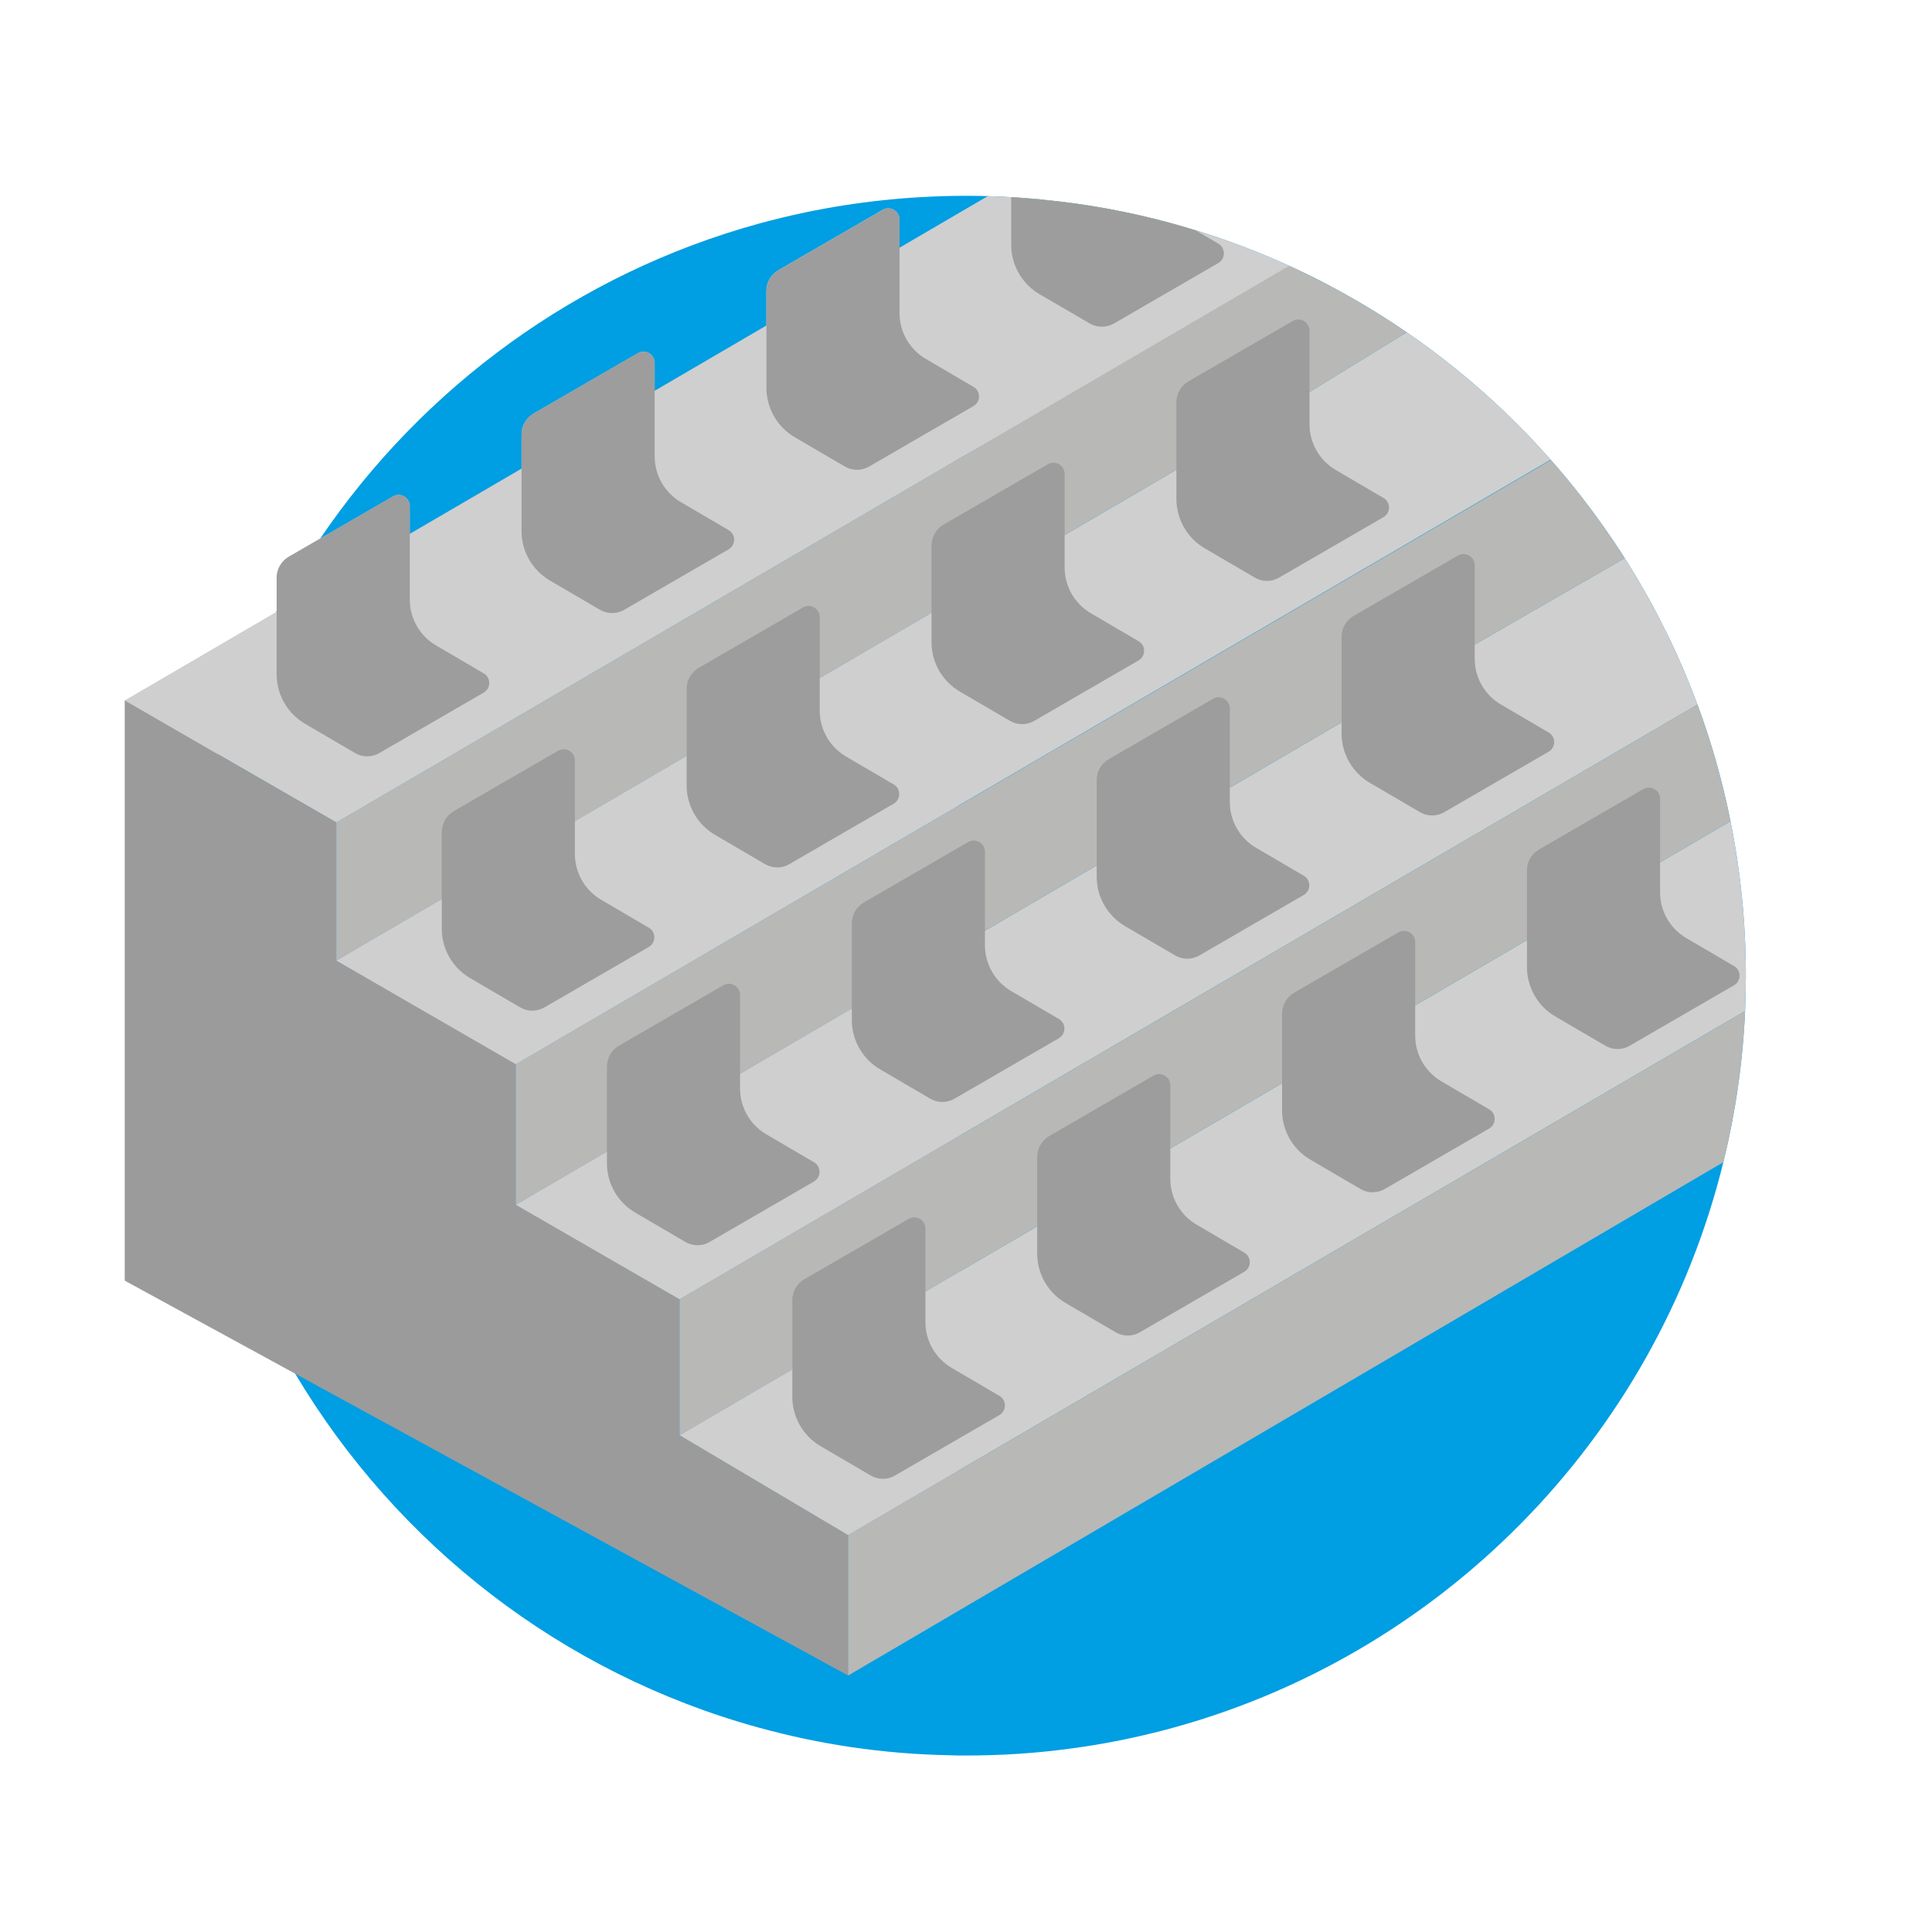 <?xml version="1.0" encoding="UTF-8"?>
<svg id="Capa_1" data-name="Capa 1" xmlns="http://www.w3.org/2000/svg" viewBox="0 0 200 200">
  <defs>
    <style>
      .cls-1 {
        fill: #89b8e3;
      }

      .cls-1, .cls-2, .cls-3, .cls-4, .cls-5, .cls-6, .cls-7 {
        stroke-width: 0px;
      }

      .cls-2 {
        fill: #9c9b9b;
      }

      .cls-3 {
        fill: #009ee2;
      }

      .cls-4 {
        fill: #b8b8b7;
      }

      .cls-5 {
        fill: #9d9d9d;
      }

      .cls-6 {
        fill: #58b9e9;
      }

      .cls-7 {
        fill: #cfcfcf;
      }
    </style>
  </defs>
  <path class="cls-3" d="M180.73,101c0,1.23-.03,2.45-.08,3.66-.24,5.37-1.01,10.6-2.25,15.65-7.05,28.73-29.48,51.42-58.06,58.84-5.17,1.34-10.53,2.18-16.04,2.47-1.42.07-2.86.11-4.3.11-.62,0-1.23,0-1.84-.03-6.78-.14-13.35-1.13-19.62-2.86-20.32-5.58-37.43-18.91-47.97-36.62-7.17-12.06-11.3-26.16-11.3-41.22,0-7.96,1.15-15.65,3.31-22.91,1.51-5.15,3.53-10.07,6-14.73h0s.04-.09.06-.12c1.37-2.59,2.87-5.09,4.51-7.49,10.63-15.69,26.65-27.44,45.4-32.6,1.58-.43,3.18-.82,4.8-1.16,2.63-.55,5.3-.97,8.02-1.26,1.42-.15,2.85-.27,4.29-.34,1.43-.08,2.88-.12,4.34-.12.76,0,1.51.01,2.26.03.81.02,1.62.06,2.42.11.62.03,1.24.07,1.85.13h.02c.27.02.55.04.82.07.01,0,.02,0,.02,0,.1.01.21.01.31.03.06,0,.11,0,.17.02,4.53.43,8.94,1.24,13.22,2.4.89.24,1.78.5,2.65.77h.02c3.33,1.03,6.57,2.26,9.7,3.69.17.08.34.15.5.23,2.38,1.1,4.69,2.32,6.93,3.64.48.28.96.57,1.43.86.95.59,1.89,1.19,2.81,1.82.16.11.33.22.49.33,1.78,1.21,3.49,2.5,5.16,3.85,3.5,2.83,6.76,5.96,9.74,9.34.02,0,.02.02.03.03,1.09,1.24,2.15,2.51,3.16,3.81,1.59,2.04,3.09,4.16,4.48,6.35,1.54,2.42,2.95,4.92,4.22,7.51h.01c1.23,2.49,2.33,5.04,3.3,7.65,1.44,3.89,2.59,7.92,3.42,12.07,1.04,5.17,1.59,10.51,1.59,15.99Z"/>
  <g>
    <g>
      <polygon class="cls-1" points="99.26 61.79 34.82 99.44 53.4 110.16 99.26 83.37 99.26 61.79"/>
      <polygon class="cls-1" points="99.26 97.92 53.4 124.71 70.35 134.5 99.26 117.61 99.26 97.92"/>
      <polygon class="cls-1" points="99.26 131.68 70.35 148.57 87.8 158.91 99.26 152.21 99.26 131.68"/>
      <polygon class="cls-6" points="99.26 47.49 34.82 85.15 34.82 99.44 99.26 61.79 99.26 47.49"/>
      <polygon class="cls-6" points="99.26 83.39 53.4 110.16 53.4 124.71 99.26 97.92 99.26 83.39"/>
      <polygon class="cls-6" points="99.26 117.61 70.35 134.5 70.35 148.57 99.26 131.68 99.26 117.61"/>
      <polygon class="cls-6" points="99.26 152.21 87.8 158.9 87.8 173.2 99.26 166.5 99.26 152.21"/>
      <path class="cls-7" d="M99.26,53.39l-1.57.91c-.78.45-1.26,1.28-1.26,2.18v10c0,2.06,1.08,3.97,2.83,5.04v-18.14Z"/>
      <path class="cls-7" d="M99.26,39.16l-3.44-2.02c-1.68-.99-2.71-2.79-2.71-4.74v-9.68c0-.89-.97-1.45-1.74-1l-10.78,6.24c-.78.45-1.26,1.28-1.26,2.18v10.01c0,2.1,1.12,4.05,2.93,5.11l5.18,3.03c.78.46,1.75.46,2.53,0l9.28-5.38v-3.76Z"/>
      <path class="cls-7" d="M99.26,87.72l-9.82,5.69c-.78.45-1.26,1.28-1.26,2.18v10.01c0,2.1,1.12,4.05,2.93,5.11l5.18,3.03c.78.46,1.75.46,2.53,0l.43-.25v-25.77Z"/>
      <path class="cls-7" d="M92.52,81.21l-4.95-2.9c-1.68-.99-2.71-2.79-2.71-4.74v-9.68c0-.89-.97-1.45-1.74-1l-10.78,6.24c-.78.45-1.26,1.28-1.26,2.18v10c0,2.1,1.12,4.05,2.93,5.11l5.18,3.03c.78.46,1.75.46,2.53,0l10.79-6.25c.77-.45.77-1.55,0-2Z"/>
      <path class="cls-7" d="M75.43,54.88l-4.95-2.9c-1.68-.99-2.71-2.79-2.71-4.74v-9.68c0-.89-.97-1.45-1.74-1l-10.78,6.24c-.78.45-1.26,1.28-1.26,2.18v10c0,2.1,1.12,4.05,2.93,5.11l5.18,3.03c.78.46,1.75.46,2.53,0l10.79-6.25c.77-.45.77-1.55,0-2Z"/>
      <path class="cls-7" d="M99.26,142.04l-.76-.44c-1.68-.99-2.71-2.79-2.71-4.74v-9.68c0-.89-.97-1.45-1.74-1l-10.78,6.24c-.78.45-1.26,1.28-1.26,2.18v10c0,2.1,1.12,4.05,2.93,5.11l5.18,3.03c.78.46,1.75.46,2.53,0l6.6-3.82v-6.89Z"/>
      <path class="cls-7" d="M84.27,120.32l-4.95-2.9c-1.68-.99-2.71-2.79-2.71-4.74v-9.68c0-.89-.97-1.45-1.74-1l-10.78,6.24c-.78.45-1.26,1.28-1.26,2.18v10c0,2.1,1.12,4.05,2.93,5.11l5.18,3.03c.78.46,1.75.46,2.53,0l10.79-6.25c.77-.45.77-1.55,0-2Z"/>
      <path class="cls-7" d="M67.17,96.04l-4.95-2.9c-1.68-.99-2.71-2.79-2.71-4.74v-9.68c0-.89-.97-1.45-1.74-1l-10.78,6.24c-.78.45-1.26,1.28-1.26,2.18v10c0,2.1,1.12,4.05,2.93,5.11l5.18,3.03c.78.46,1.75.46,2.53,0l10.79-6.25c.77-.45.77-1.55,0-2Z"/>
      <path class="cls-7" d="M50.08,69.71l-4.95-2.9c-1.68-.99-2.71-2.79-2.71-4.74v-9.68c0-.89-.97-1.45-1.74-1l-10.78,6.24c-.78.45-1.26,1.28-1.26,2.18v10c0,2.1,1.12,4.05,2.93,5.11l5.18,3.03c.78.46,1.75.46,2.53,0l10.79-6.25c.77-.45.77-1.55,0-2Z"/>
      <path class="cls-7" d="M133.96,27.75l-34.7,19.75-64.44,37.65-12.24-7.06-9.67-5.58,15.67-9.15h0s.06-.04.06-.04l13.77-8.05,11.58-6.76,13.77-8.05,11.57-6.76,13.78-8.05,9.15-5.35c.81.02,1.62.06,2.42.11.62.03,1.24.07,1.85.13h.02c.27.02.55.04.82.07.01,0,.02,0,.02,0,.1.01.21.01.31.03.06,0,.11,0,.17.02,4.53.43,8.94,1.24,13.22,2.4.89.24,1.78.5,2.65.77h.02c3.33,1.03,6.57,2.26,9.7,3.69.17.08.34.15.5.23Z"/>
    </g>
    <polygon class="cls-2" points="87.8 173.45 12.91 132.57 12.91 72.5 34.82 85.15 34.82 99.44 53.4 110.16 53.4 124.71 70.35 134.5 70.35 148.57 87.8 158.91 87.8 173.45"/>
    <g>
      <path class="cls-7" d="M160.52,47.59l-61.26,35.79-45.86,26.79-18.58-10.73,10.91-6.37,13.78-8.06,11.57-6.76,13.78-8.05,11.57-6.76,2.83-1.65,10.95-6.4,11.57-6.76,13.78-8.05,10.06-6.18c1.78,1.21,3.49,2.5,5.16,3.85,3.5,2.83,6.76,5.96,9.74,9.34Z"/>
      <path class="cls-7" d="M175.72,72.94l-76.46,44.67-28.91,16.89-16.95-9.78,9.43-5.51,13.78-8.05,11.57-6.76,11.08-6.47h0s2.7-1.58,2.7-1.58l11.57-6.76,13.78-8.05,11.57-6.76,13.78-8.05,15.53-8.95c1.54,2.42,2.95,4.92,4.22,7.51h.01c1.23,2.49,2.33,5.04,3.3,7.65Z"/>
      <path class="cls-7" d="M180.73,101c0,1.23-.03,2.45-.08,3.66l-81.39,47.55-11.46,6.7-17.44-10.34,11.66-6.81,13.78-8.05h0s3.46-2.03,3.46-2.03l8.11-4.73,13.77-8.05,11.58-6.76,13.77-8.05,11.58-6.77,13.77-8.04,7.3-4.27c1.04,5.17,1.59,10.51,1.59,15.99Z"/>
      <path class="cls-4" d="M145.62,34.4l-10.06,6.18-13.78,8.05-11.57,6.76-10.95,6.4-2.83,1.65-11.57,6.76-13.78,8.05-11.57,6.76-13.78,8.06-10.91,6.37v-14.29l64.44-37.65,32.49-18.99,1.71-.99c.17.08.34.15.5.23,2.38,1.1,4.69,2.32,6.93,3.64.48.28.96.57,1.43.86.95.59,1.89,1.19,2.81,1.82.16.11.33.22.49.33Z"/>
      <path class="cls-4" d="M168.19,57.78l-15.53,8.95-13.78,8.05-11.57,6.76-13.78,8.05-11.57,6.76-2.7,1.57h0s-11.08,6.48-11.08,6.48l-11.57,6.76-13.78,8.05-9.43,5.51v-14.55l45.86-26.77,61.29-35.78c1.09,1.24,2.15,2.51,3.16,3.81,1.59,2.04,3.09,4.16,4.48,6.35Z"/>
      <path class="cls-4" d="M179.14,85.01l-7.3,4.27-13.77,8.04-11.58,6.77-13.77,8.05-11.58,6.76-13.77,8.05-8.11,4.73-3.46,2.02h0s-13.78,8.06-13.78,8.06l-11.66,6.81v-14.07s28.9-16.89,28.9-16.89l76.46-44.67c1.44,3.89,2.59,7.92,3.42,12.07Z"/>
      <path class="cls-4" d="M180.65,104.66c-.24,5.37-1.01,10.6-2.25,15.65l-90.6,53.14v-14.54l11.46-6.7,81.39-47.55Z"/>
      <path class="cls-5" d="M179.51,100.01l-4.95-2.9c-1.68-.99-2.71-2.79-2.71-4.74v-9.68c0-.89-.97-1.45-1.74-1l-10.78,6.24c-.78.45-1.26,1.28-1.26,2.18v10c0,2.1,1.12,4.05,2.93,5.11l5.18,3.03c.78.46,1.75.46,2.53,0l10.79-6.25c.77-.45.77-1.55,0-2Z"/>
      <path class="cls-5" d="M160.32,75.83l-4.95-2.9c-1.68-.99-2.71-2.79-2.71-4.74v-9.68c0-.89-.97-1.45-1.74-1l-10.78,6.24c-.78.45-1.26,1.28-1.26,2.18v10c0,2.1,1.12,4.05,2.93,5.11l5.18,3.03c.78.46,1.75.46,2.53,0l10.79-6.25c.77-.45.77-1.55,0-2Z"/>
      <path class="cls-5" d="M143.22,51.55l-4.95-2.9c-1.68-.99-2.71-2.79-2.71-4.74v-9.68c0-.89-.97-1.45-1.74-1l-10.78,6.24c-.78.45-1.26,1.28-1.26,2.18v10c0,2.1,1.12,4.05,2.93,5.11l5.18,3.03c.78.46,1.75.46,2.53,0l10.79-6.25c.77-.45.77-1.55,0-2Z"/>
      <path class="cls-5" d="M126.69,26.14c.03.42-.16.85-.57,1.09l-10.79,6.25c-.78.45-1.75.45-2.53,0l-5.18-3.02c-1.82-1.06-2.94-3.01-2.94-5.11v-4.93c.62.03,1.24.07,1.85.13h.02c.27.02.55.04.82.07.01,0,.02,0,.02,0,.1.01.21.01.31.03.06,0,.11,0,.17.02,4.53.43,8.94,1.24,13.22,2.4.89.24,1.78.5,2.65.77h.02l2.37,1.39c.35.2.54.56.56.92Z"/>
      <path class="cls-5" d="M154.16,114.84l-4.95-2.9c-1.68-.99-2.71-2.79-2.71-4.74v-9.68c0-.89-.97-1.45-1.74-1l-10.78,6.24c-.78.45-1.26,1.28-1.26,2.18v10c0,2.1,1.12,4.05,2.93,5.11l5.18,3.03c.78.46,1.75.46,2.53,0l10.79-6.25c.77-.45.77-1.55,0-2Z"/>
      <path class="cls-5" d="M134.97,90.66l-4.95-2.9c-1.68-.99-2.71-2.79-2.71-4.74v-9.68c0-.89-.97-1.45-1.74-1l-10.78,6.24c-.78.45-1.26,1.28-1.26,2.18v10c0,2.1,1.12,4.05,2.93,5.11l5.18,3.03c.78.46,1.75.46,2.53,0l10.79-6.25c.77-.45.77-1.55,0-2Z"/>
      <path class="cls-5" d="M117.87,66.38l-4.95-2.9c-1.68-.99-2.71-2.79-2.71-4.74v-9.68c0-.89-.97-1.45-1.74-1l-10.78,6.24c-.78.45-1.26,1.28-1.26,2.18v10c0,2.1,1.12,4.05,2.93,5.11l5.18,3.03c.78.46,1.75.46,2.53,0l10.79-6.25c.77-.45.77-1.55,0-2Z"/>
      <path class="cls-5" d="M100.78,40.05l-4.95-2.9c-1.68-.99-2.71-2.79-2.71-4.74v-9.68c0-.89-.97-1.45-1.74-1l-10.78,6.24c-.78.45-1.26,1.28-1.26,2.18v10c0,2.1,1.12,4.05,2.93,5.11l5.18,3.03c.78.46,1.75.46,2.53,0l10.79-6.25c.77-.45.77-1.55,0-2Z"/>
      <path class="cls-5" d="M128.81,129.67l-4.95-2.9c-1.68-.99-2.71-2.79-2.71-4.74v-9.68c0-.89-.97-1.45-1.74-1l-10.78,6.24c-.78.45-1.26,1.28-1.26,2.18v10c0,2.1,1.12,4.05,2.93,5.11l5.18,3.03c.78.46,1.75.46,2.53,0l10.79-6.25c.77-.45.77-1.55,0-2Z"/>
      <path class="cls-5" d="M109.62,105.49l-4.95-2.9c-1.68-.99-2.71-2.79-2.71-4.74v-9.68c0-.89-.97-1.45-1.74-1l-10.78,6.24c-.78.45-1.26,1.28-1.26,2.18v10c0,2.1,1.12,4.05,2.93,5.11l5.18,3.03c.78.46,1.75.46,2.53,0l10.79-6.25c.77-.45.77-1.55,0-2Z"/>
      <path class="cls-5" d="M92.52,81.21l-4.95-2.9c-1.68-.99-2.71-2.79-2.71-4.74v-9.68c0-.89-.97-1.45-1.74-1l-10.78,6.24c-.78.45-1.26,1.28-1.26,2.18v10c0,2.1,1.12,4.05,2.93,5.11l5.18,3.03c.78.46,1.75.46,2.53,0l10.79-6.25c.77-.45.77-1.55,0-2Z"/>
      <path class="cls-5" d="M75.43,54.88l-4.95-2.9c-1.68-.99-2.71-2.79-2.71-4.74v-9.68c0-.89-.97-1.45-1.74-1l-10.78,6.24c-.78.45-1.26,1.28-1.26,2.18v10c0,2.1,1.12,4.05,2.93,5.11l5.18,3.03c.78.46,1.75.46,2.53,0l10.79-6.25c.77-.45.77-1.55,0-2Z"/>
      <path class="cls-5" d="M103.46,144.5l-4.95-2.9c-1.68-.99-2.71-2.79-2.71-4.74v-9.68c0-.89-.97-1.45-1.74-1l-10.78,6.24c-.78.45-1.26,1.28-1.26,2.18v10c0,2.1,1.12,4.05,2.93,5.11l5.18,3.03c.78.46,1.75.46,2.53,0l10.79-6.25c.77-.45.77-1.55,0-2Z"/>
      <path class="cls-5" d="M84.27,120.32l-4.95-2.9c-1.68-.99-2.71-2.79-2.71-4.74v-9.68c0-.89-.97-1.45-1.74-1l-10.78,6.24c-.78.45-1.26,1.28-1.26,2.18v10c0,2.1,1.12,4.05,2.93,5.11l5.18,3.03c.78.46,1.75.46,2.53,0l10.79-6.25c.77-.45.77-1.55,0-2Z"/>
      <path class="cls-5" d="M67.17,96.04l-4.95-2.9c-1.68-.99-2.71-2.79-2.71-4.74v-9.68c0-.89-.97-1.45-1.74-1l-10.78,6.24c-.78.45-1.26,1.28-1.26,2.18v10c0,2.1,1.12,4.05,2.93,5.11l5.18,3.03c.78.46,1.75.46,2.53,0l10.79-6.25c.77-.45.77-1.55,0-2Z"/>
      <path class="cls-5" d="M50.08,69.71l-4.95-2.9c-1.68-.99-2.71-2.79-2.71-4.74v-9.68c0-.89-.97-1.45-1.74-1l-10.78,6.24c-.78.45-1.26,1.28-1.26,2.18v10c0,2.1,1.12,4.05,2.93,5.11l5.18,3.03c.78.46,1.75.46,2.53,0l10.79-6.25c.77-.45.77-1.55,0-2Z"/>
    </g>
  </g>
</svg>